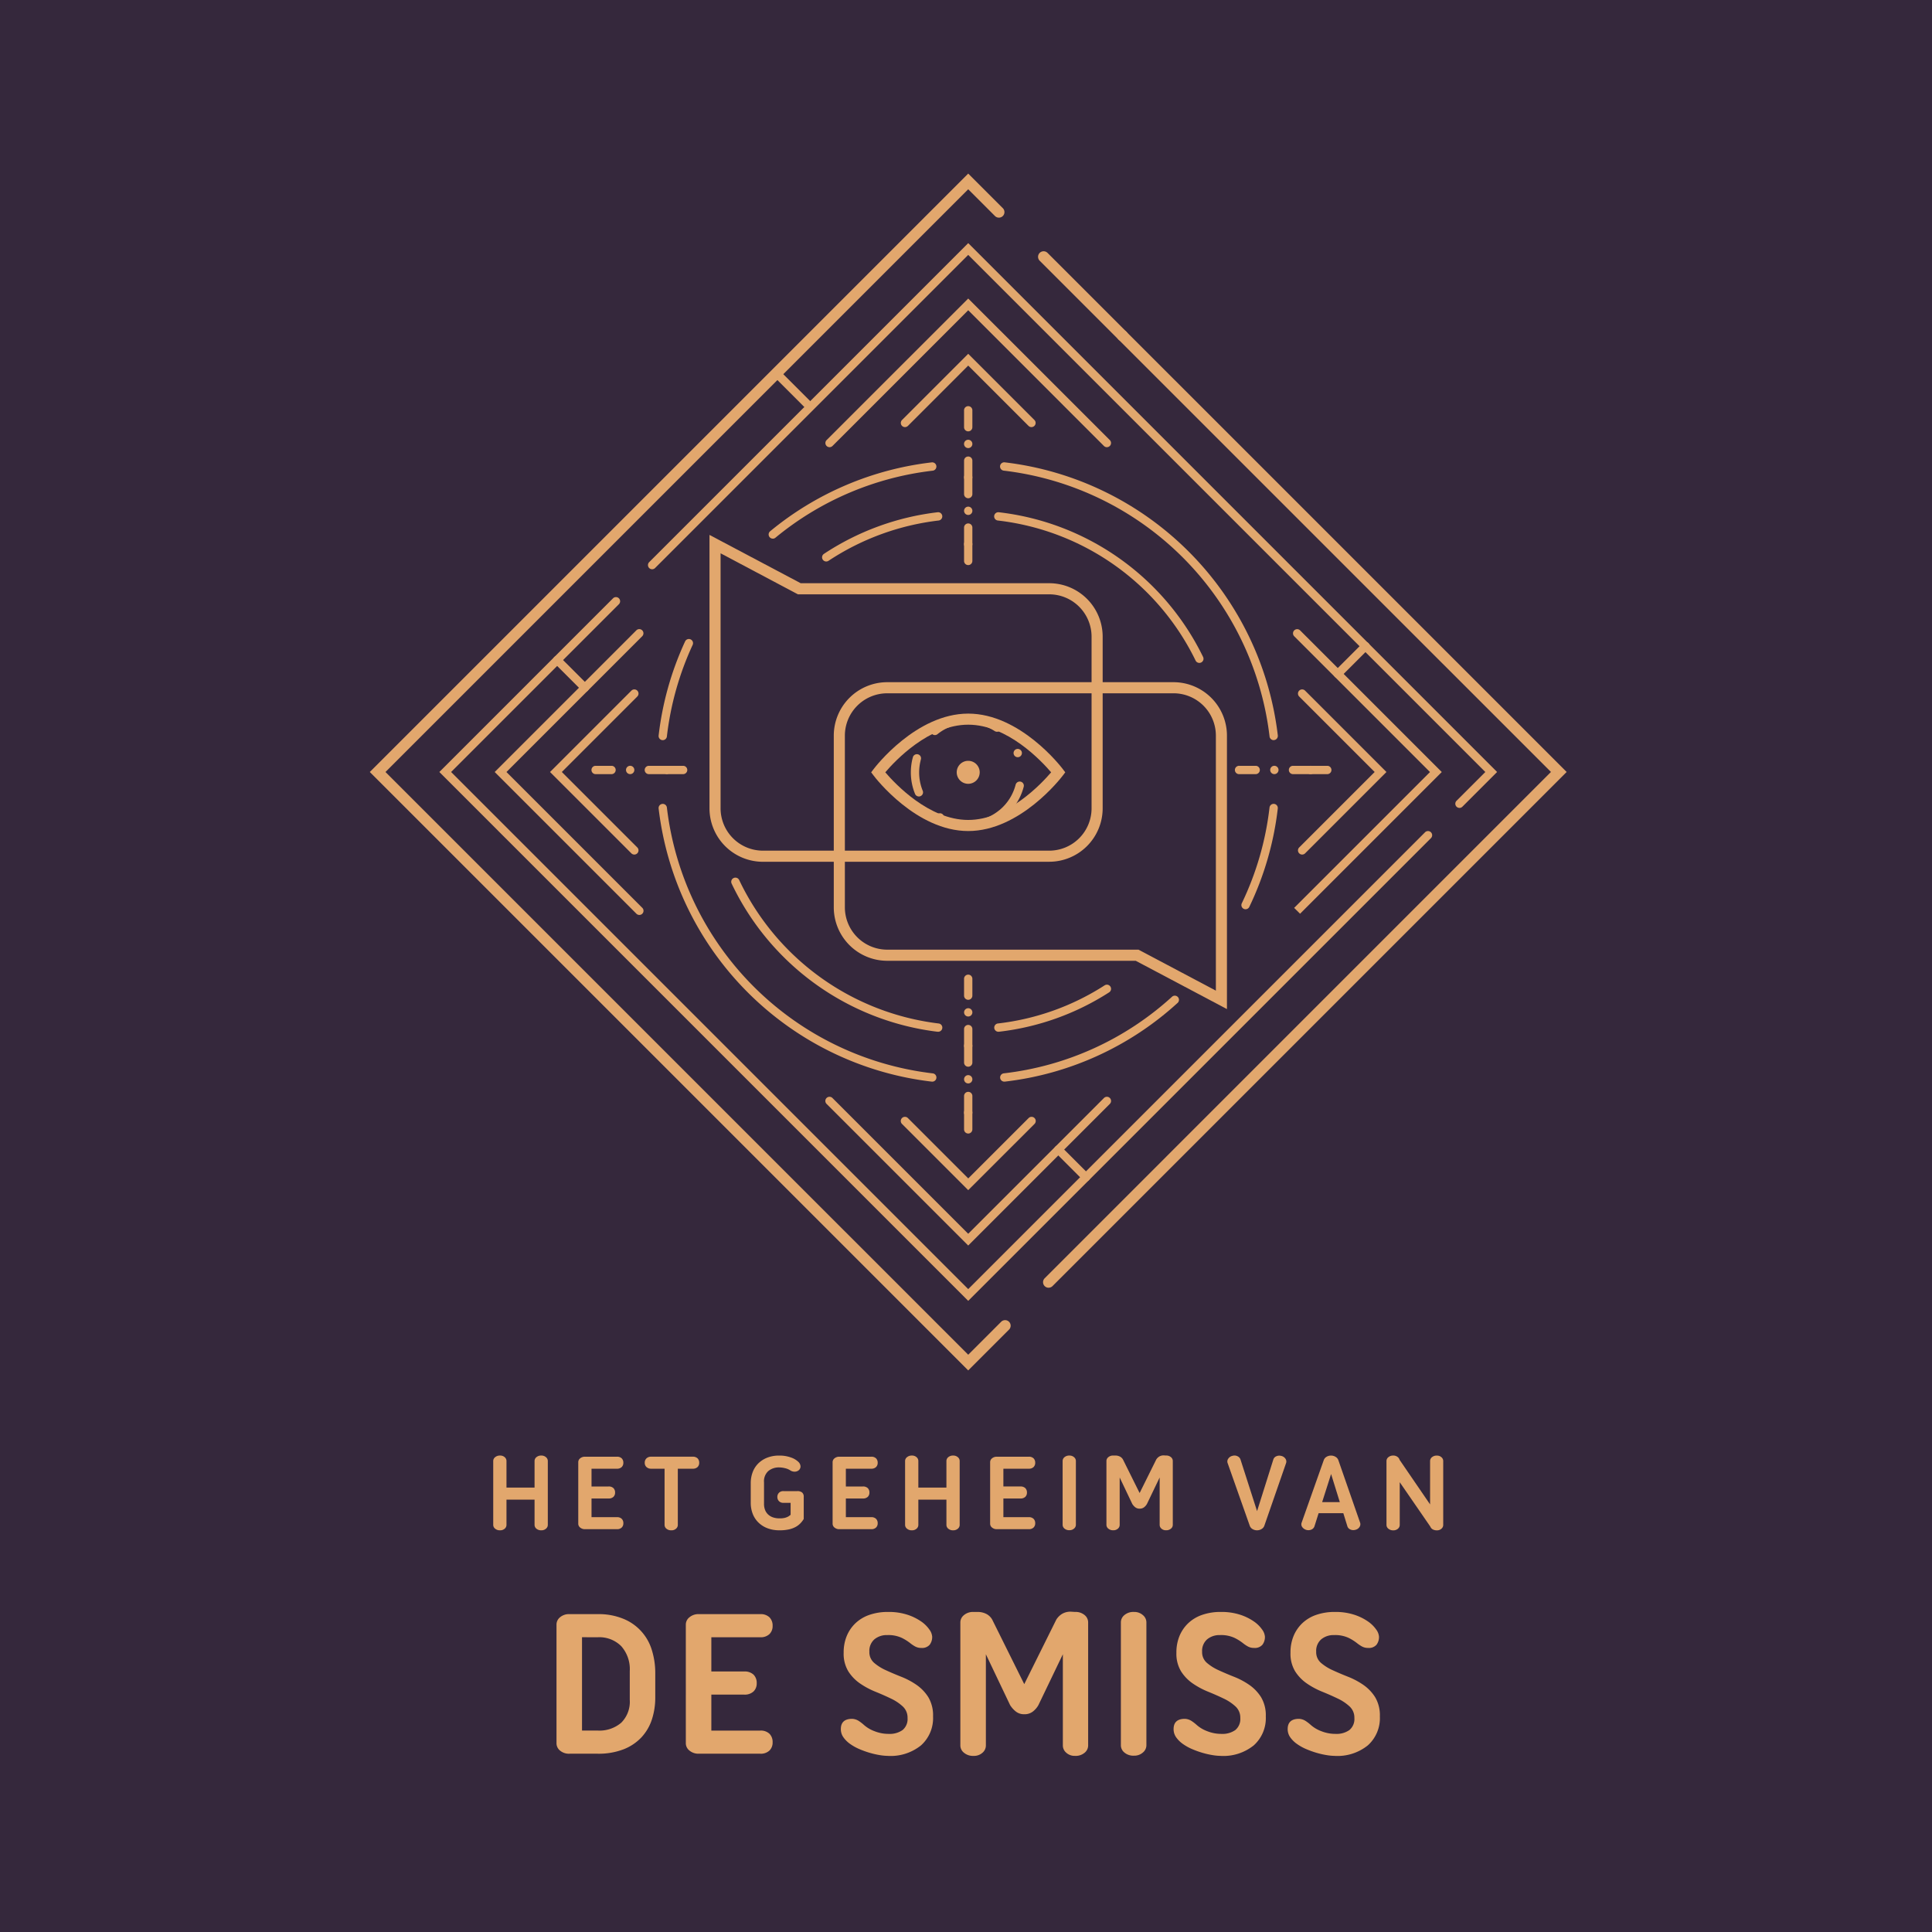 <svg xmlns="http://www.w3.org/2000/svg" xmlns:xlink="http://www.w3.org/1999/xlink" width="256" height="256" viewBox="0 0 256 256">
  <defs>
    <clipPath id="clip-Webclip">
      <rect width="256" height="256"/>
    </clipPath>
  </defs>
  <g id="Webclip" clip-path="url(#clip-Webclip)">
    <rect width="256" height="256" fill="#35283c"/>
    <g id="Group_49" data-name="Group 49" transform="translate(49 23)">
      <path id="Path_1" data-name="Path 1" d="M56.941,440.707a1.248,1.248,0,0,1,.463-.94,1.824,1.824,0,0,1,1.271-.419H62.4a8.584,8.584,0,0,1,3.41.622,6.47,6.47,0,0,1,3.771,4.16,10.153,10.153,0,0,1,.447,3.049v3.208a9.267,9.267,0,0,1-.447,2.919,6.375,6.375,0,0,1-1.387,2.37,6.47,6.47,0,0,1-2.383,1.589,9.158,9.158,0,0,1-3.41.578H58.675a1.822,1.822,0,0,1-1.271-.419,1.247,1.247,0,0,1-.463-.94Zm3.381,1.7v12.368H62.4a4.427,4.427,0,0,0,3.12-1.04A3.926,3.926,0,0,0,66.65,450.7V446.89a4.585,4.585,0,0,0-1.127-3.294,4.1,4.1,0,0,0-3.12-1.185Z" transform="translate(-32.202 -248.467)" fill="#e2a76d"/>
      <path id="Path_2" data-name="Path 2" d="M107.464,439.767a1.545,1.545,0,0,1,.419,1.141,1.468,1.468,0,0,1-.419,1.084,1.665,1.665,0,0,1-1.228.419H99.763v4.537H104.1a1.706,1.706,0,0,1,1.257.419,1.544,1.544,0,0,1,.419,1.141,1.467,1.467,0,0,1-.419,1.084,1.706,1.706,0,0,1-1.257.419H99.763v4.768h6.473a1.665,1.665,0,0,1,1.228.419,1.545,1.545,0,0,1,.419,1.141,1.467,1.467,0,0,1-.419,1.084,1.663,1.663,0,0,1-1.228.419h-8.12a1.833,1.833,0,0,1-1.257-.419,1.232,1.232,0,0,1-.477-.939V440.706a1.233,1.233,0,0,1,.477-.939,1.837,1.837,0,0,1,1.257-.419h8.12a1.667,1.667,0,0,1,1.228.419" transform="translate(-54.507 -248.467)" fill="#e2a76d"/>
      <path id="Path_3" data-name="Path 3" d="M149.912,457.755a7.011,7.011,0,0,1-1.069-.1,11,11,0,0,1-1.329-.3,12.243,12.243,0,0,1-1.372-.491,6.5,6.5,0,0,1-1.228-.679,3.7,3.7,0,0,1-.9-.881,1.858,1.858,0,0,1-.347-1.1q0-1.357,1.5-1.358a1.755,1.755,0,0,1,.867.275,5.577,5.577,0,0,1,.693.534,4.428,4.428,0,0,0,1.387.823,5.043,5.043,0,0,0,1.907.362,2.942,2.942,0,0,0,1.82-.506,1.886,1.886,0,0,0,.664-1.6,2,2,0,0,0-.621-1.517,6.152,6.152,0,0,0-1.574-1.055q-.954-.461-2.037-.9a10.55,10.55,0,0,1-2.037-1.084,5.592,5.592,0,0,1-1.575-1.618,4.49,4.49,0,0,1-.621-2.471,5.7,5.7,0,0,1,.4-2.2,4.947,4.947,0,0,1,1.156-1.705,5.08,5.08,0,0,1,1.85-1.112,7.386,7.386,0,0,1,2.485-.39,8,8,0,0,1,2.529.361,6.978,6.978,0,0,1,1.82.881,4.286,4.286,0,0,1,1.113,1.084,1.831,1.831,0,0,1,.375.939,1.692,1.692,0,0,1-.332,1.084,1.339,1.339,0,0,1-1.113.419,1.655,1.655,0,0,1-.823-.2,4.7,4.7,0,0,1-.679-.462,6.281,6.281,0,0,0-1.069-.665,4.226,4.226,0,0,0-1.936-.375,2.547,2.547,0,0,0-1.705.564,2.021,2.021,0,0,0-.664,1.633,1.866,1.866,0,0,0,.621,1.474,6.361,6.361,0,0,0,1.56.982q.938.433,2.037.867a10.047,10.047,0,0,1,2.038,1.084,5.623,5.623,0,0,1,1.56,1.633,4.69,4.69,0,0,1,.621,2.543,4.843,4.843,0,0,1-1.589,3.829,6.413,6.413,0,0,1-4.392,1.4" transform="translate(-81.25 -248.091)" fill="#e2a76d"/>
      <path id="Path_4" data-name="Path 4" d="M188.582,452.194a1.731,1.731,0,0,1-1.156-.39,3.327,3.327,0,0,1-.723-.823l-3.208-6.733v12.108a1.261,1.261,0,0,1-.448.939,1.686,1.686,0,0,1-1.2.419,1.837,1.837,0,0,1-1.257-.419,1.232,1.232,0,0,1-.477-.939V440a1.232,1.232,0,0,1,.477-.939,1.837,1.837,0,0,1,1.257-.419h.491a2.533,2.533,0,0,1,1.243.274,1.915,1.915,0,0,1,.751.737l4.248,8.554,4.248-8.554a2.373,2.373,0,0,1,.78-.766,2.172,2.172,0,0,1,1.243-.275l.462.029a1.827,1.827,0,0,1,1.271.419,1.248,1.248,0,0,1,.462.939v16.355a1.248,1.248,0,0,1-.462.939,1.827,1.827,0,0,1-1.271.419,1.645,1.645,0,0,1-1.17-.419,1.261,1.261,0,0,1-.448-.939V444.248l-3.236,6.733a2.857,2.857,0,0,1-.694.823,1.775,1.775,0,0,1-1.184.39" transform="translate(-101.861 -248.05)" fill="#e2a76d"/>
      <path id="Path_5" data-name="Path 5" d="M229.067,440.041a1.245,1.245,0,0,1,.462-.939,1.826,1.826,0,0,1,1.272-.419,1.7,1.7,0,0,1,1.184.419,1.246,1.246,0,0,1,.463.939v16.327a1.247,1.247,0,0,1-.463.939,1.7,1.7,0,0,1-1.184.419,1.826,1.826,0,0,1-1.272-.419,1.246,1.246,0,0,1-.462-.939Z" transform="translate(-129.545 -248.091)" fill="#e2a76d"/>
      <path id="Path_6" data-name="Path 6" d="M251.4,457.755a7.011,7.011,0,0,1-1.069-.1,11,11,0,0,1-1.329-.3,12.243,12.243,0,0,1-1.372-.491,6.5,6.5,0,0,1-1.228-.679,3.7,3.7,0,0,1-.9-.881,1.858,1.858,0,0,1-.347-1.1q0-1.357,1.5-1.358a1.755,1.755,0,0,1,.867.275,5.579,5.579,0,0,1,.693.534,4.428,4.428,0,0,0,1.387.823,5.043,5.043,0,0,0,1.907.362,2.942,2.942,0,0,0,1.82-.506,1.886,1.886,0,0,0,.664-1.6,2,2,0,0,0-.621-1.517,6.153,6.153,0,0,0-1.575-1.055q-.954-.461-2.037-.9a10.551,10.551,0,0,1-2.037-1.084,5.592,5.592,0,0,1-1.574-1.618,4.49,4.49,0,0,1-.621-2.471,5.7,5.7,0,0,1,.4-2.2,4.948,4.948,0,0,1,1.156-1.705,5.08,5.08,0,0,1,1.85-1.112,7.386,7.386,0,0,1,2.485-.39,8,8,0,0,1,2.529.361,6.978,6.978,0,0,1,1.82.881,4.285,4.285,0,0,1,1.113,1.084,1.831,1.831,0,0,1,.375.939,1.692,1.692,0,0,1-.332,1.084,1.34,1.34,0,0,1-1.113.419,1.655,1.655,0,0,1-.823-.2,4.7,4.7,0,0,1-.679-.462,6.28,6.28,0,0,0-1.069-.665,4.226,4.226,0,0,0-1.936-.375,2.547,2.547,0,0,0-1.705.564,2.021,2.021,0,0,0-.664,1.633,1.866,1.866,0,0,0,.621,1.474,6.362,6.362,0,0,0,1.56.982q.938.433,2.037.867a10.046,10.046,0,0,1,2.038,1.084,5.622,5.622,0,0,1,1.56,1.633,4.69,4.69,0,0,1,.621,2.543,4.843,4.843,0,0,1-1.589,3.829,6.413,6.413,0,0,1-4.392,1.4" transform="translate(-138.648 -248.091)" fill="#e2a76d"/>
      <path id="Path_7" data-name="Path 7" d="M286.189,457.755a7.01,7.01,0,0,1-1.069-.1,11,11,0,0,1-1.329-.3,12.244,12.244,0,0,1-1.372-.491,6.5,6.5,0,0,1-1.228-.679,3.7,3.7,0,0,1-.9-.881,1.858,1.858,0,0,1-.347-1.1q0-1.357,1.5-1.358a1.755,1.755,0,0,1,.867.275,5.578,5.578,0,0,1,.693.534,4.428,4.428,0,0,0,1.387.823,5.043,5.043,0,0,0,1.907.362,2.942,2.942,0,0,0,1.82-.506,1.886,1.886,0,0,0,.664-1.6,2,2,0,0,0-.621-1.517,6.152,6.152,0,0,0-1.575-1.055q-.954-.461-2.037-.9a10.549,10.549,0,0,1-2.037-1.084,5.592,5.592,0,0,1-1.574-1.618,4.49,4.49,0,0,1-.621-2.471,5.7,5.7,0,0,1,.4-2.2,4.947,4.947,0,0,1,1.156-1.705,5.08,5.08,0,0,1,1.849-1.112,7.386,7.386,0,0,1,2.485-.39,8,8,0,0,1,2.529.361,6.979,6.979,0,0,1,1.82.881,4.286,4.286,0,0,1,1.113,1.084,1.831,1.831,0,0,1,.375.939,1.692,1.692,0,0,1-.332,1.084,1.339,1.339,0,0,1-1.113.419,1.655,1.655,0,0,1-.823-.2,4.7,4.7,0,0,1-.68-.462,6.28,6.28,0,0,0-1.069-.665,4.226,4.226,0,0,0-1.936-.375,2.547,2.547,0,0,0-1.705.564,2.021,2.021,0,0,0-.664,1.633,1.866,1.866,0,0,0,.621,1.474,6.361,6.361,0,0,0,1.56.982q.938.433,2.037.867a10.045,10.045,0,0,1,2.038,1.084,5.623,5.623,0,0,1,1.56,1.633,4.69,4.69,0,0,1,.621,2.543,4.843,4.843,0,0,1-1.589,3.829,6.413,6.413,0,0,1-4.392,1.4" transform="translate(-158.32 -248.091)" fill="#e2a76d"/>
      <path id="Path_8" data-name="Path 8" d="M43.121,396.824H39.4v3.361a.656.656,0,0,1-.232.488.878.878,0,0,1-.623.217.955.955,0,0,1-.653-.217.641.641,0,0,1-.248-.488v-8.493a.642.642,0,0,1,.248-.488.955.955,0,0,1,.653-.217.878.878,0,0,1,.623.217.657.657,0,0,1,.232.488v3.541h3.721v-3.541a.648.648,0,0,1,.24-.488.948.948,0,0,1,.66-.217.884.884,0,0,1,.616.217.649.649,0,0,1,.24.488v8.493a.648.648,0,0,1-.24.488.884.884,0,0,1-.616.217.948.948,0,0,1-.66-.217.648.648,0,0,1-.24-.488Z" transform="translate(-21.289 -221.117)" fill="#e2a76d"/>
      <path id="Path_9" data-name="Path 9" d="M69.336,391.55a.8.8,0,0,1,.218.593.763.763,0,0,1-.218.563.864.864,0,0,1-.638.218H65.338v2.355h2.251a.887.887,0,0,1,.653.218.8.8,0,0,1,.218.593.763.763,0,0,1-.218.563.889.889,0,0,1-.653.217H65.338v2.476H68.7a.864.864,0,0,1,.638.218.8.8,0,0,1,.218.592.761.761,0,0,1-.218.563.862.862,0,0,1-.638.218H64.482a.951.951,0,0,1-.653-.218.639.639,0,0,1-.248-.487v-8.193a.642.642,0,0,1,.248-.487.955.955,0,0,1,.653-.217H68.7a.865.865,0,0,1,.638.217" transform="translate(-35.958 -221.313)" fill="#e2a76d"/>
      <path id="Path_10" data-name="Path 10" d="M90.2,391.332a.887.887,0,0,1,.653.217.8.8,0,0,1,.218.593.761.761,0,0,1-.218.563.883.883,0,0,1-.653.218H88.237v7.458a.656.656,0,0,1-.232.488.878.878,0,0,1-.623.217.95.95,0,0,1-.66-.217.649.649,0,0,1-.24-.488v-7.458H84.71a.873.873,0,0,1-.623-.218.736.736,0,0,1-.232-.563.775.775,0,0,1,.232-.593.877.877,0,0,1,.623-.217Z" transform="translate(-47.423 -221.312)" fill="#e2a76d"/>
      <path id="Path_11" data-name="Path 11" d="M119.709,396.479a.764.764,0,0,1,.217-.563.783.783,0,0,1,.578-.218h1.846a.978.978,0,0,1,.637.18.717.717,0,0,1,.218.585v2.926a3.286,3.286,0,0,1-.435.57,2.626,2.626,0,0,1-.63.48,3.414,3.414,0,0,1-.893.33,5.562,5.562,0,0,1-1.238.12,4.4,4.4,0,0,1-1.643-.285,3.468,3.468,0,0,1-1.2-.78,3.253,3.253,0,0,1-.735-1.156,3.979,3.979,0,0,1-.248-1.41v-2.626a4.118,4.118,0,0,1,.24-1.4,3.211,3.211,0,0,1,.72-1.163,3.475,3.475,0,0,1,1.186-.788,4.237,4.237,0,0,1,1.635-.292,4.427,4.427,0,0,1,1.531.247,2.67,2.67,0,0,1,1.021.608.858.858,0,0,1,.262.585.653.653,0,0,1-.2.473.839.839,0,0,1-.525.218,1.051,1.051,0,0,1-.675-.2,2.148,2.148,0,0,0-.668-.263,3.326,3.326,0,0,0-.757-.1,2.189,2.189,0,0,0-1.433.473,1.817,1.817,0,0,0-.578,1.493v2.851a2.178,2.178,0,0,0,.158.863,1.6,1.6,0,0,0,.443.607,1.828,1.828,0,0,0,.653.353,2.737,2.737,0,0,0,.8.112,2.887,2.887,0,0,0,.7-.068,2.052,2.052,0,0,0,.5-.2l.27-.2v-1.591h-.96a.779.779,0,0,1-.578-.218.762.762,0,0,1-.217-.563" transform="translate(-65.706 -221.117)" fill="#e2a76d"/>
      <path id="Path_12" data-name="Path 12" d="M146.906,391.55a.8.8,0,0,1,.218.593.763.763,0,0,1-.218.563.864.864,0,0,1-.638.218h-3.361v2.355h2.251a.887.887,0,0,1,.653.218.8.8,0,0,1,.218.593.763.763,0,0,1-.218.563.889.889,0,0,1-.653.217h-2.251v2.476h3.361a.864.864,0,0,1,.638.218.8.8,0,0,1,.218.592.761.761,0,0,1-.218.563.862.862,0,0,1-.638.218h-4.216a.951.951,0,0,1-.653-.218.639.639,0,0,1-.248-.487v-8.193a.642.642,0,0,1,.248-.487.955.955,0,0,1,.653-.217h4.216a.865.865,0,0,1,.638.217" transform="translate(-79.826 -221.313)" fill="#e2a76d"/>
      <path id="Path_13" data-name="Path 13" d="M168.733,396.824h-3.721v3.361a.656.656,0,0,1-.232.488.878.878,0,0,1-.623.217.955.955,0,0,1-.653-.217.641.641,0,0,1-.248-.488v-8.493a.642.642,0,0,1,.248-.488.955.955,0,0,1,.653-.217.878.878,0,0,1,.623.217.657.657,0,0,1,.232.488v3.541h3.721v-3.541a.648.648,0,0,1,.24-.488.948.948,0,0,1,.66-.217.884.884,0,0,1,.616.217.649.649,0,0,1,.24.488v8.493a.648.648,0,0,1-.24.488.884.884,0,0,1-.616.217.948.948,0,0,1-.66-.217.648.648,0,0,1-.24-.488Z" transform="translate(-92.327 -221.117)" fill="#e2a76d"/>
      <path id="Path_14" data-name="Path 14" d="M194.947,391.55a.8.8,0,0,1,.218.593.763.763,0,0,1-.218.563.864.864,0,0,1-.638.218h-3.361v2.355H193.2a.887.887,0,0,1,.653.218.8.8,0,0,1,.218.593.763.763,0,0,1-.218.563.889.889,0,0,1-.653.217h-2.251v2.476h3.361a.864.864,0,0,1,.638.218.8.8,0,0,1,.218.592.761.761,0,0,1-.218.563.862.862,0,0,1-.638.218h-4.216a.951.951,0,0,1-.653-.218.639.639,0,0,1-.248-.487v-8.193a.642.642,0,0,1,.248-.487.955.955,0,0,1,.653-.217h4.216a.865.865,0,0,1,.638.217" transform="translate(-106.995 -221.313)" fill="#e2a76d"/>
      <path id="Path_15" data-name="Path 15" d="M211.3,391.692a.647.647,0,0,1,.24-.487.946.946,0,0,1,.66-.218.882.882,0,0,1,.616.218.647.647,0,0,1,.24.487v8.478a.646.646,0,0,1-.24.487.882.882,0,0,1-.616.218.946.946,0,0,1-.66-.218.645.645,0,0,1-.24-.487Z" transform="translate(-119.496 -221.117)" fill="#e2a76d"/>
      <path id="Path_16" data-name="Path 16" d="M229.06,398a.9.9,0,0,1-.6-.2,1.723,1.723,0,0,1-.375-.428l-1.666-3.5v6.288a.654.654,0,0,1-.232.487.876.876,0,0,1-.623.217.953.953,0,0,1-.653-.217.64.64,0,0,1-.248-.487v-8.493a.64.64,0,0,1,.248-.487.953.953,0,0,1,.653-.218h.255a1.311,1.311,0,0,1,.645.143,1,1,0,0,1,.39.383l2.206,4.442,2.205-4.442a1.237,1.237,0,0,1,.405-.4,1.124,1.124,0,0,1,.646-.142l.24.015a.946.946,0,0,1,.66.218.647.647,0,0,1,.24.487v8.493a.646.646,0,0,1-.24.487.946.946,0,0,1-.66.217.852.852,0,0,1-.607-.217.653.653,0,0,1-.233-.487v-6.288l-1.681,3.5a1.5,1.5,0,0,1-.36.428.922.922,0,0,1-.615.2" transform="translate(-127.055 -221.096)" fill="#e2a76d"/>
      <path id="Path_17" data-name="Path 17" d="M266.445,400.255a.831.831,0,0,1-.345.443,1.167,1.167,0,0,1-1.268,0,.833.833,0,0,1-.337-.443l-2.941-8.328a.639.639,0,0,1,.1-.533.913.913,0,0,1,.578-.382.9.9,0,0,1,.652.06.735.735,0,0,1,.383.4l2.206,6.873,2.161-6.858a.671.671,0,0,1,.368-.4.942.942,0,0,1,.668-.06.885.885,0,0,1,.57.383.654.654,0,0,1,.089.533Z" transform="translate(-147.905 -221.112)" fill="#e2a76d"/>
      <path id="Path_18" data-name="Path 18" d="M291.912,399.915a.656.656,0,0,1-.09.533.882.882,0,0,1-.57.383.944.944,0,0,1-.668-.06.675.675,0,0,1-.368-.405l-.54-1.74H286.4l-.555,1.756a.731.731,0,0,1-.382.405,1.017,1.017,0,0,1-1.23-.323.637.637,0,0,1-.1-.533l2.941-8.313a.836.836,0,0,1,.337-.443,1.167,1.167,0,0,1,1.268,0,.834.834,0,0,1,.346.443Zm-5.042-2.761h2.34l-1.155-3.721Z" transform="translate(-160.678 -221.117)" fill="#e2a76d"/>
      <path id="Path_19" data-name="Path 19" d="M310.073,391.692a.64.64,0,0,1,.248-.487.953.953,0,0,1,.653-.218.885.885,0,0,1,.555.172.746.746,0,0,1,.285.4l4.037,5.9v-5.762a.648.648,0,0,1,.24-.487.946.946,0,0,1,.66-.218.855.855,0,0,1,.608.218.656.656,0,0,1,.232.487v8.493a.656.656,0,0,1-.232.487.855.855,0,0,1-.608.217,1.071,1.071,0,0,1-.548-.127.711.711,0,0,1-.308-.338l-.045-.075-4.021-5.837v5.672a.654.654,0,0,1-.232.487.876.876,0,0,1-.623.217.953.953,0,0,1-.653-.217.64.64,0,0,1-.248-.487Z" transform="translate(-175.357 -221.117)" fill="#e2a76d"/>
      <path id="Path_20" data-name="Path 20" d="M60.093,151.873a.553.553,0,0,1-.39-.162l-3.668-3.668a.551.551,0,0,1,.78-.78l3.668,3.668a.552.552,0,0,1-.39.941" transform="translate(-31.598 -83.192)" fill="#e2a76d"/>
      <path id="Path_21" data-name="Path 21" d="M294.5,147.652a.552.552,0,0,1-.39-.941l3.668-3.668a.552.552,0,1,1,.78.78l-3.668,3.668a.553.553,0,0,1-.39.162" transform="translate(-166.236 -80.805)" fill="#e2a76d"/>
      <path id="Path_22" data-name="Path 22" d="M57.261,176.812a.554.554,0,0,1-.391-.162L38.093,157.872,56.861,139.1a.551.551,0,0,1,.78.78L39.652,157.872l18,18a.552.552,0,0,1-.39.941" transform="translate(-21.543 -78.577)" fill="#e2a76d"/>
      <path id="Path_23" data-name="Path 23" d="M66.137,179.206a.553.553,0,0,1-.39-.162L54.971,168.268l10.782-10.783a.551.551,0,1,1,.78.78l-10,10,10,10a.552.552,0,0,1-.39.941" transform="translate(-31.088 -88.973)" fill="#e2a76d"/>
      <path id="Path_24" data-name="Path 24" d="M181.792,74.314a.552.552,0,0,1-.551-.551V71.557a.551.551,0,1,1,1.1,0v2.205a.552.552,0,0,1-.551.551" transform="translate(-102.498 -40.156)" fill="#e2a76d"/>
      <path id="Path_25" data-name="Path 25" d="M181.794,86.718a.551.551,0,0,1-.55-.555V83.949a.55.55,0,0,1,1.1,0v2.214a.551.551,0,0,1-.55.555m0-4.434a.552.552,0,1,1,.55-.55.55.55,0,0,1-.55.55" transform="translate(-102.5 -45.91)" fill="#e2a76d"/>
      <path id="Path_26" data-name="Path 26" d="M181.794,101.352a.546.546,0,0,1-.55-.549V98.588a.55.55,0,1,1,1.1,0V100.8a.546.546,0,0,1-.55.549m0-4.434a.55.55,0,1,1,.55-.55.546.546,0,0,1-.55.55m0-2.214a.55.55,0,0,1-.55-.55v-2.22a.55.55,0,0,1,1.1,0v2.22a.55.55,0,0,1-.55.55" transform="translate(-102.5 -51.681)" fill="#e2a76d"/>
      <path id="Path_27" data-name="Path 27" d="M181.792,115.1a.552.552,0,0,1-.551-.551v-2.2a.551.551,0,1,1,1.1,0v2.2a.552.552,0,0,1-.551.551" transform="translate(-102.498 -63.222)" fill="#e2a76d"/>
      <path id="Path_28" data-name="Path 28" d="M181.792,247.679a.552.552,0,0,1-.551-.551v-2.2a.551.551,0,1,1,1.1,0v2.2a.552.552,0,0,1-.551.551" transform="translate(-102.498 -138.2)" fill="#e2a76d"/>
      <path id="Path_29" data-name="Path 29" d="M181.794,260.084a.547.547,0,0,1-.55-.55v-2.22a.55.55,0,0,1,1.1,0v2.22a.547.547,0,0,1-.55.55m0-4.434a.549.549,0,1,1,.55-.55.547.547,0,0,1-.55.55" transform="translate(-102.5 -143.958)" fill="#e2a76d"/>
      <path id="Path_30" data-name="Path 30" d="M181.794,274.723a.55.55,0,0,1-.55-.549v-2.22a.55.55,0,1,1,1.1,0v2.22a.55.55,0,0,1-.55.549m0-4.434a.55.55,0,1,1,.55-.55.55.55,0,0,1-.55.55m0-2.214a.551.551,0,0,1-.55-.554v-2.215a.55.55,0,0,1,1.1,0v2.215a.551.551,0,0,1-.55.554" transform="translate(-102.5 -149.729)" fill="#e2a76d"/>
      <path id="Path_31" data-name="Path 31" d="M181.792,288.465a.552.552,0,0,1-.551-.551v-2.2a.551.551,0,1,1,1.1,0v2.2a.552.552,0,0,1-.551.551" transform="translate(-102.498 -161.266)" fill="#e2a76d"/>
      <path id="Path_32" data-name="Path 32" d="M70.244,181.722h-2.2a.552.552,0,0,1,0-1.1h2.2a.552.552,0,0,1,0,1.1" transform="translate(-38.167 -102.146)" fill="#e2a76d"/>
      <path id="Path_33" data-name="Path 33" d="M83.556,181.722H81.129a.552.552,0,0,1,0-1.1h2.426a.552.552,0,0,1,0,1.1m-4.854,0a.552.552,0,1,1,.55-.555.551.551,0,0,1-.55.555" transform="translate(-44.198 -102.146)" fill="#e2a76d"/>
      <path id="Path_34" data-name="Path 34" d="M92.078,181.722h-2.2a.552.552,0,0,1,0-1.1h2.2a.552.552,0,0,1,0,1.1" transform="translate(-50.515 -102.146)" fill="#e2a76d"/>
      <path id="Path_35" data-name="Path 35" d="M124.337,229.031l-.069,0a41.313,41.313,0,0,1-36.183-36.188.551.551,0,0,1,1.095-.127,40.21,40.21,0,0,0,35.209,35.219.551.551,0,0,1-.052,1.1" transform="translate(-49.813 -108.71)" fill="#e2a76d"/>
      <path id="Path_36" data-name="Path 36" d="M228.478,124.88a.55.55,0,0,1-.55-.511,40.215,40.215,0,0,0-35.218-35.2.551.551,0,1,1,.128-1.1,41.319,41.319,0,0,1,36.188,36.189l0,.064a.554.554,0,0,1-.551.554" transform="translate(-108.708 -49.807)" fill="#e2a76d"/>
      <path id="Path_37" data-name="Path 37" d="M266.382,206.191a.552.552,0,0,1-.5-.791,39.789,39.789,0,0,0,3.673-12.687.551.551,0,0,1,1.095.126,40.885,40.885,0,0,1-3.774,13.039.553.553,0,0,1-.5.312" transform="translate(-150.337 -108.71)" fill="#e2a76d"/>
      <path id="Path_38" data-name="Path 38" d="M192.815,262.1h-.032a.551.551,0,0,1-.044-1.1,39.841,39.841,0,0,0,22.283-10.157.551.551,0,0,1,.741.815A40.93,40.93,0,0,1,192.847,262.1Z" transform="translate(-108.712 -141.779)" fill="#e2a76d"/>
      <path id="Path_39" data-name="Path 39" d="M122.19,98.178a.552.552,0,0,1-.351-.977,41.094,41.094,0,0,1,21.412-9.127.551.551,0,0,1,.128,1.1,39.995,39.995,0,0,0-20.839,8.883.55.55,0,0,1-.35.126" transform="translate(-68.791 -49.806)" fill="#e2a76d"/>
      <path id="Path_40" data-name="Path 40" d="M88.634,155.338a.525.525,0,0,1-.064,0,.55.55,0,0,1-.484-.611,40.876,40.876,0,0,1,3.509-12.472.551.551,0,0,1,1,.463,39.79,39.79,0,0,0-3.415,12.136.552.552,0,0,1-.547.488" transform="translate(-49.814 -80.267)" fill="#e2a76d"/>
      <path id="Path_41" data-name="Path 41" d="M137.643,235.145l-.068,0a34.887,34.887,0,0,1-27.29-19.634.551.551,0,1,1,1-.471A33.775,33.775,0,0,0,137.7,234.046a.551.551,0,0,1-.053,1.1" transform="translate(-62.341 -121.432)" fill="#e2a76d"/>
      <path id="Path_42" data-name="Path 42" d="M217.619,123.248a.551.551,0,0,1-.5-.308,33.4,33.4,0,0,0-26.206-18.56.551.551,0,1,1,.128-1.095,34.5,34.5,0,0,1,27.068,19.169.551.551,0,0,1-.252.738.545.545,0,0,1-.242.057" transform="translate(-107.695 -58.409)" fill="#e2a76d"/>
      <path id="Path_43" data-name="Path 43" d="M191.022,253.61h-.032a.551.551,0,0,1-.044-1.1,33.115,33.115,0,0,0,14.126-5.051.551.551,0,1,1,.595.928,34.2,34.2,0,0,1-14.613,5.221Z" transform="translate(-107.699 -139.897)" fill="#e2a76d"/>
      <path id="Path_44" data-name="Path 44" d="M138.477,109.81a.552.552,0,0,1-.3-1.011,34.67,34.67,0,0,1,15.068-5.514.551.551,0,0,1,.128,1.095,33.57,33.57,0,0,0-14.587,5.338.547.547,0,0,1-.3.092" transform="translate(-78.002 -58.409)" fill="#e2a76d"/>
      <path id="Path_45" data-name="Path 45" d="M215.024,35.639a.731.731,0,0,1-.52-.215L204.062,24.982a.735.735,0,1,1,1.039-1.039l10.442,10.442a.735.735,0,0,1-.52,1.254" transform="translate(-115.282 -13.418)" fill="#e2a76d"/>
      <path id="Path_46" data-name="Path 46" d="M79.294,158.587l-.52-.52L0,79.294l.52-.52L79.294,0l4.6,4.6a.735.735,0,0,1-1.039,1.039L79.294,2.079,2.079,79.294l77.215,77.214,4.353-4.352a.735.735,0,1,1,1.039,1.039Z" fill="#e2a76d"/>
      <path id="Path_47" data-name="Path 47" d="M206.068,174.642a.735.735,0,0,1-.52-1.254L272.632,106.3,215.345,49.017a.735.735,0,1,1,1.039-1.039L274.712,106.3l-68.124,68.123a.73.73,0,0,1-.52.215" transform="translate(-116.123 -27.011)" fill="#e2a76d"/>
      <path id="Path_48" data-name="Path 48" d="M192.367,96.046a.552.552,0,0,1-.39-.941l3.817-3.816-68.52-68.52L85.781,64.262a.551.551,0,0,1-.78-.78L127.274,21.21l.39.389,69.689,69.689-4.6,4.6a.554.554,0,0,1-.39.162" transform="translate(-47.98 -11.995)" fill="#e2a76d"/>
      <path id="Path_49" data-name="Path 49" d="M91.29,222.421l-.39-.389L21.211,152.343l23.013-23.014a.551.551,0,1,1,.78.78L22.77,152.343l68.52,68.519,60.533-60.533a.551.551,0,1,1,.78.78Z" transform="translate(-11.996 -73.049)" fill="#e2a76d"/>
      <path id="Path_50" data-name="Path 50" d="M176.249,57.8a.553.553,0,0,1-.39-.162L157.876,39.654,139.893,57.637a.551.551,0,0,1-.78-.78L157.876,38.1,176.64,56.857a.552.552,0,0,1-.39.941" transform="translate(-78.582 -21.544)" fill="#e2a76d"/>
      <path id="Path_51" data-name="Path 51" d="M157.87,301.275,139.1,282.507a.551.551,0,1,1,.78-.78l17.988,17.989,17.989-17.989a.551.551,0,1,1,.78.78Z" transform="translate(-78.576 -159.236)" fill="#e2a76d"/>
      <path id="Path_52" data-name="Path 52" d="M282.5,176.651l-.785-.775,18-18-17.989-17.989a.551.551,0,0,1,.78-.78l18.768,18.768Z" transform="translate(-159.234 -78.577)" fill="#e2a76d"/>
      <path id="Path_53" data-name="Path 53" d="M283.624,179.206a.552.552,0,0,1-.39-.941l10-10-10-10a.551.551,0,1,1,.78-.78l10.781,10.783-10.776,10.776a.553.553,0,0,1-.39.162" transform="translate(-160.084 -88.973)" fill="#e2a76d"/>
      <path id="Path_54" data-name="Path 54" d="M170.877,297.4l-8.775-8.775a.551.551,0,1,1,.78-.78l8,8,8-8a.551.551,0,1,1,.78.78Z" transform="translate(-91.583 -162.698)" fill="#e2a76d"/>
      <path id="Path_55" data-name="Path 55" d="M179.265,64.683a.553.553,0,0,1-.39-.162l-7.99-7.991-7.99,7.991a.551.551,0,0,1-.78-.78l8.77-8.77,8.771,8.77a.552.552,0,0,1-.39.941" transform="translate(-91.59 -31.089)" fill="#e2a76d"/>
      <path id="Path_56" data-name="Path 56" d="M148.618,153.512h-37.94a7.087,7.087,0,0,1-7.078-7.078V110.2l12.086,6.4h32.933a7.086,7.086,0,0,1,7.079,7.078v22.752a7.087,7.087,0,0,1-7.079,7.078m-43.549-40.871v33.793a5.615,5.615,0,0,0,5.609,5.608h37.94a5.615,5.615,0,0,0,5.609-5.608V123.681a5.615,5.615,0,0,0-5.609-5.609h-33.3Z" transform="translate(-58.589 -62.321)" fill="#e2a76d"/>
      <path id="Path_57" data-name="Path 57" d="M193.605,198.436l-12.086-6.4H148.587a7.086,7.086,0,0,1-7.079-7.078V162.2a7.086,7.086,0,0,1,7.079-7.079h37.94a7.086,7.086,0,0,1,7.078,7.079Zm-45.018-41.844a5.616,5.616,0,0,0-5.609,5.609v22.753a5.615,5.615,0,0,0,5.609,5.608h33.3l10.251,5.431V162.2a5.615,5.615,0,0,0-5.609-5.609Z" transform="translate(-80.028 -87.727)" fill="#e2a76d"/>
      <path id="Path_58" data-name="Path 58" d="M173.076,180.3h0a.559.559,0,0,1-.55-.518.6.6,0,0,1,.135-.4.538.538,0,0,1,.384-.181,6.544,6.544,0,0,0,3.713-1.484c.01,0,.016-.01.026-.015a6.465,6.465,0,0,0,2.121-3.355.562.562,0,0,1,.674-.394.55.55,0,0,1,.394.674,7.541,7.541,0,0,1-2.516,3.941,7.662,7.662,0,0,1-4.346,1.732Zm-4.206-1.063a.574.574,0,0,1-.291-.083.545.545,0,0,1-.243-.347.557.557,0,0,1,.067-.415.564.564,0,0,1,.762-.171.551.551,0,0,1-.3,1.016m-2.78-3.324a.547.547,0,0,1-.514-.347,7.542,7.542,0,0,1-.554-2.842,7.769,7.769,0,0,1,.218-1.82.718.718,0,0,1,.036-.093.3.3,0,0,1,.015-.093v-.005a.555.555,0,0,1,1.011-.129.566.566,0,0,1,.052.42.419.419,0,0,1-.026.078c0,.031-.01.057-.015.088a6.569,6.569,0,0,0-.192,1.556,6.463,6.463,0,0,0,.477,2.433.548.548,0,0,1-.306.716.577.577,0,0,1-.2.041m13.094-5.206h0a.55.55,0,0,1-.2-1.063.563.563,0,0,1,.716.311.554.554,0,0,1-.317.716.515.515,0,0,1-.2.036M168.2,167.779a.556.556,0,0,1-.545-.612.54.54,0,0,1,.2-.368,7.574,7.574,0,0,1,4.366-1.674c.114-.006.239-.011.394-.011a7.771,7.771,0,0,1,1.82.223,7.6,7.6,0,0,1,2.266.969l.042.021a.558.558,0,0,1,.161.768.566.566,0,0,1-.763.161,6.5,6.5,0,0,0-1.97-.845,6.368,6.368,0,0,0-1.556-.192,3.276,3.276,0,0,0-.337.011,6.5,6.5,0,0,0-3.734,1.431.555.555,0,0,1-.348.119" transform="translate(-93.326 -93.377)" fill="#e2a76d"/>
      <path id="Path_59" data-name="Path 59" d="M182.05,180.627a1.523,1.523,0,1,0-1.523,1.522,1.523,1.523,0,0,0,1.523-1.522" transform="translate(-101.234 -101.29)" fill="#e2a76d"/>
      <path id="Path_60" data-name="Path 60" d="M165.77,180.262c-6.879,0-12.3-7.037-12.523-7.336l-.337-.444.337-.444c.227-.3,5.644-7.336,12.523-7.336s12.3,7.036,12.522,7.336l.337.444-.337.444c-.227.3-5.644,7.336-12.522,7.336m-10.988-7.781c1.28,1.5,5.78,6.311,10.988,6.311s9.706-4.806,10.987-6.311c-1.281-1.5-5.779-6.311-10.987-6.311s-9.71,4.805-10.988,6.31" transform="translate(-86.476 -93.145)" fill="#e2a76d"/>
      <path id="Path_61" data-name="Path 61" d="M266.7,181.722h-2.2a.552.552,0,1,1,0-1.1h2.2a.552.552,0,0,1,0,1.1" transform="translate(-149.271 -102.146)" fill="#e2a76d"/>
      <path id="Path_62" data-name="Path 62" d="M280.01,181.722h-2.426a.552.552,0,0,1,0-1.1h2.426a.552.552,0,0,1,0,1.1m-4.853,0a.552.552,0,1,1,.554-.555.555.555,0,0,1-.554.555" transform="translate(-155.3 -102.146)" fill="#e2a76d"/>
      <path id="Path_63" data-name="Path 63" d="M288.536,181.722h-2.2a.552.552,0,1,1,0-1.1h2.2a.552.552,0,0,1,0,1.1" transform="translate(-161.618 -102.146)" fill="#e2a76d"/>
      <path id="Path_64" data-name="Path 64" d="M128.295,65.715a.554.554,0,0,1-.39-.161l-3.937-3.937a.551.551,0,0,1,.78-.78l3.938,3.937a.551.551,0,0,1-.39.941" transform="translate(-70.017 -34.314)" fill="#e2a76d"/>
      <path id="Path_65" data-name="Path 65" d="M212.933,301.161a.553.553,0,0,1-.39-.162l-3.666-3.666a.551.551,0,0,1,.78-.78l3.666,3.666a.552.552,0,0,1-.39.941" transform="translate(-118.036 -167.62)" fill="#e2a76d"/>
    </g>
  </g>
</svg>

